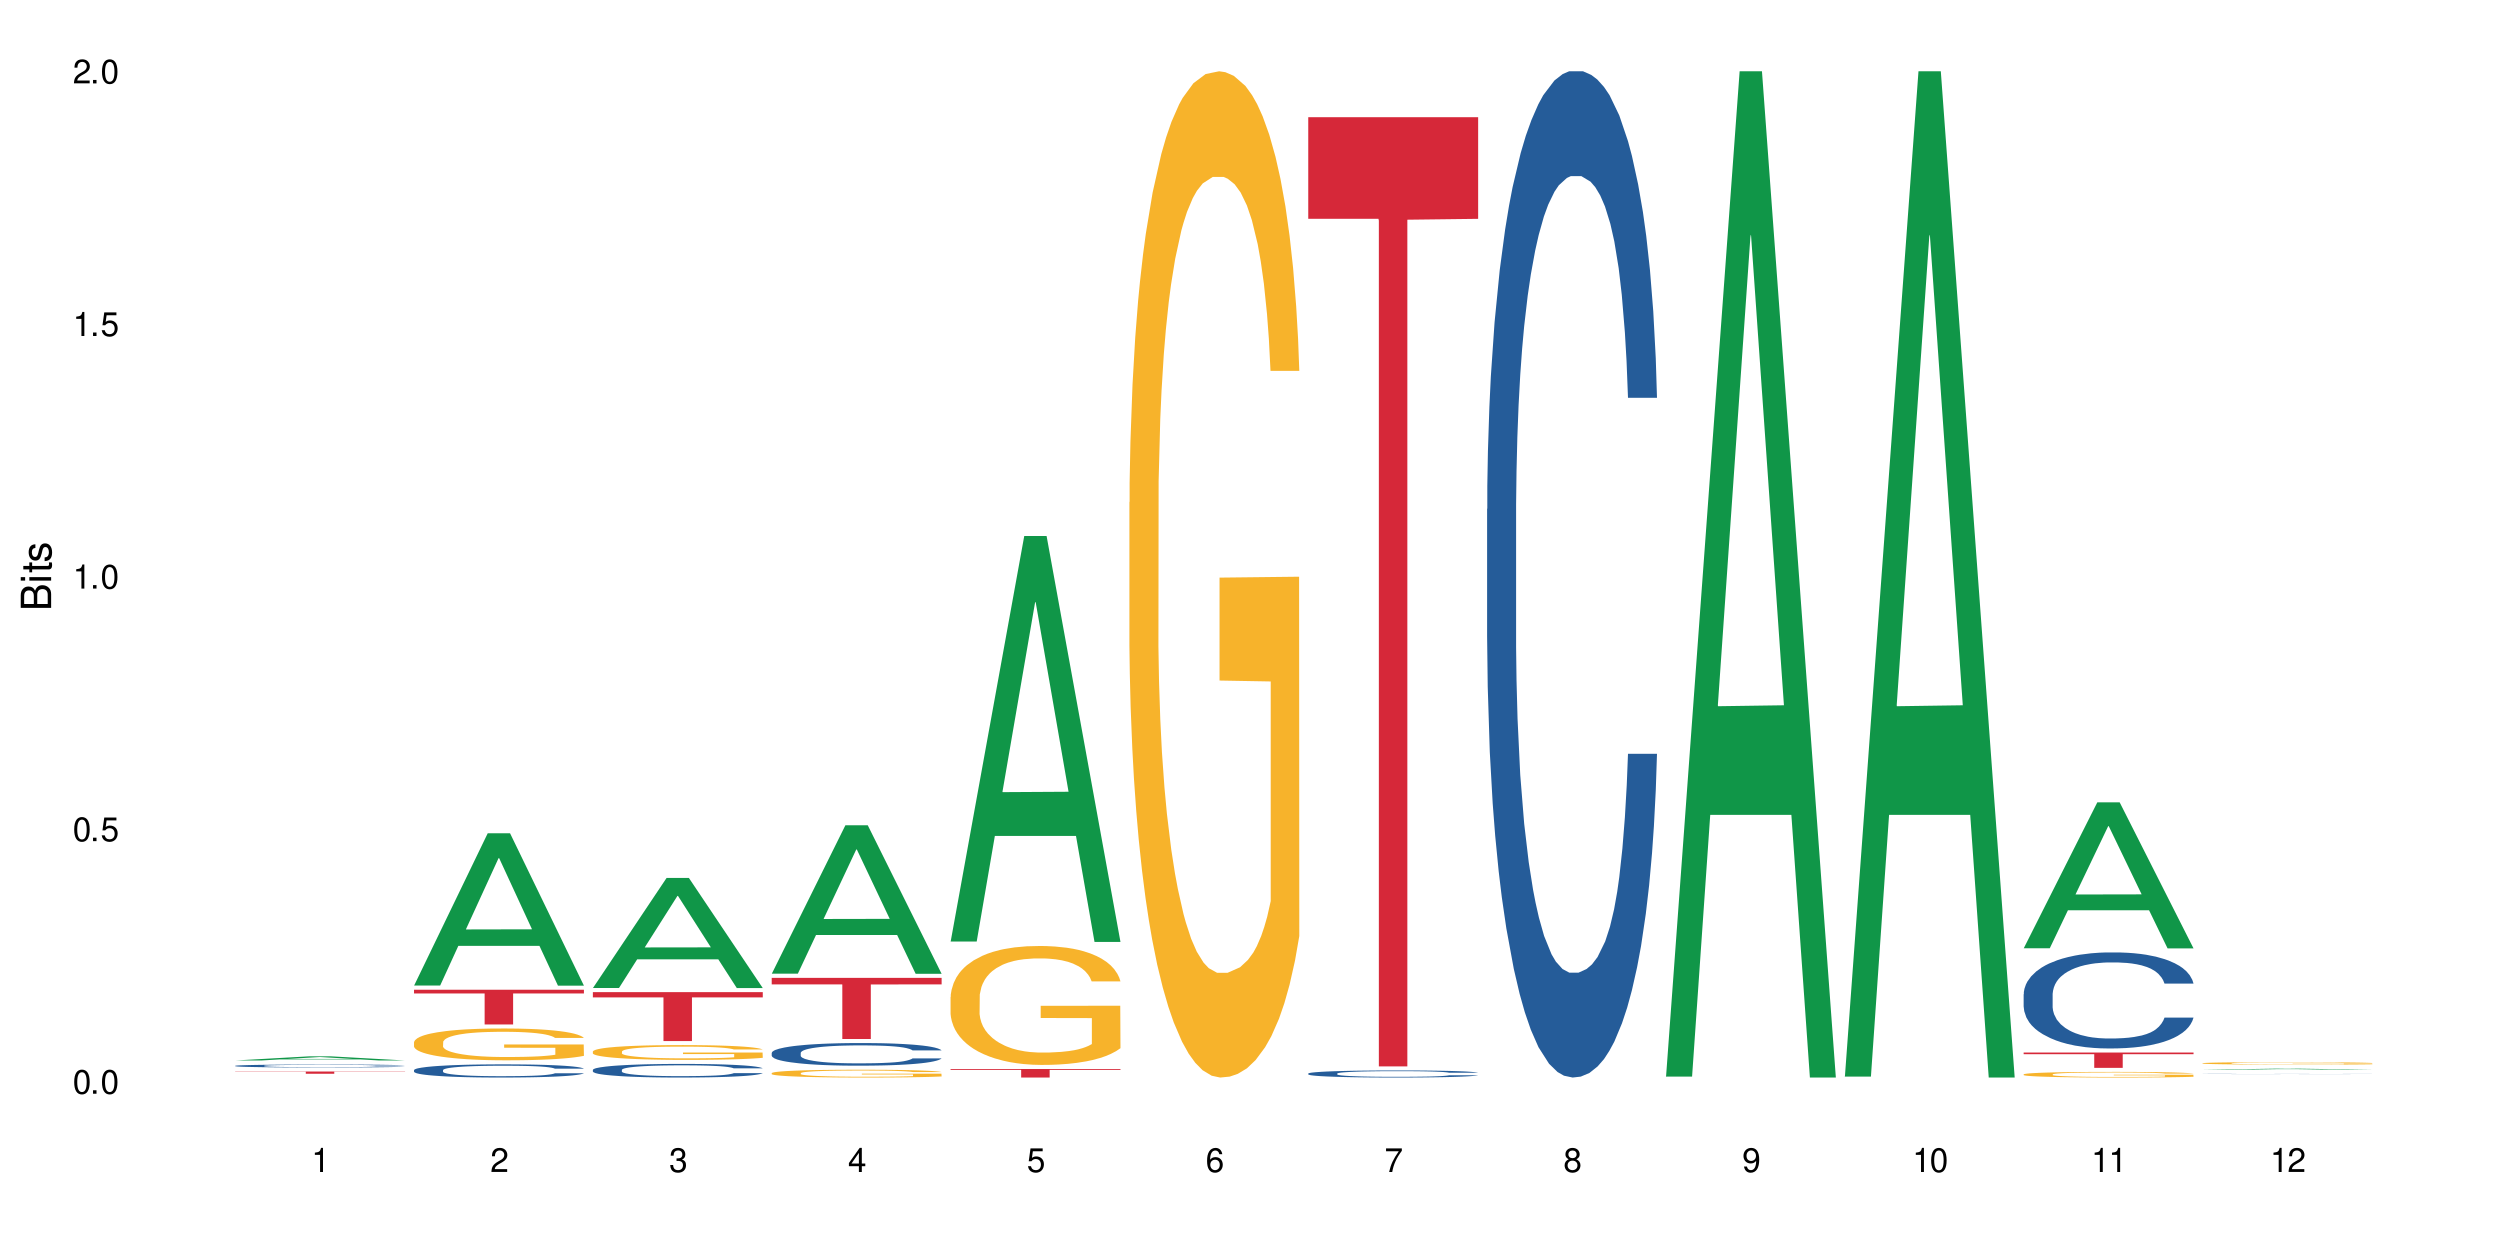 <?xml version="1.0" encoding="UTF-8"?>
<svg xmlns="http://www.w3.org/2000/svg" xmlns:xlink="http://www.w3.org/1999/xlink" width="720" height="360" viewBox="0 0 720 360">
<defs>
<g>
<g id="glyph-0-0">
</g>
<g id="glyph-0-1">
<path d="M 2.641 -6.938 C 2 -6.938 1.422 -6.656 1.078 -6.172 C 0.641 -5.562 0.406 -4.641 0.406 -3.359 C 0.406 -1.016 1.188 0.219 2.641 0.219 C 4.078 0.219 4.859 -1.016 4.859 -3.297 C 4.859 -4.641 4.656 -5.547 4.203 -6.172 C 3.844 -6.656 3.281 -6.938 2.641 -6.938 Z M 2.641 -6.188 C 3.547 -6.188 4 -5.25 4 -3.375 C 4 -1.406 3.562 -0.484 2.625 -0.484 C 1.734 -0.484 1.281 -1.438 1.281 -3.344 C 1.281 -5.25 1.734 -6.188 2.641 -6.188 Z M 2.641 -6.188 "/>
</g>
<g id="glyph-0-2">
<path d="M 1.828 -1 L 0.828 -1 L 0.828 0 L 1.828 0 Z M 1.828 -1 "/>
</g>
<g id="glyph-0-3">
<path d="M 4.562 -6.797 L 1.062 -6.797 L 0.547 -3.094 L 1.328 -3.094 C 1.719 -3.562 2.047 -3.734 2.578 -3.734 C 3.484 -3.734 4.062 -3.109 4.062 -2.094 C 4.062 -1.125 3.484 -0.531 2.578 -0.531 C 1.828 -0.531 1.375 -0.906 1.188 -1.672 L 0.328 -1.672 C 0.453 -1.109 0.547 -0.844 0.75 -0.594 C 1.125 -0.078 1.828 0.219 2.594 0.219 C 3.969 0.219 4.922 -0.781 4.922 -2.219 C 4.922 -3.562 4.031 -4.484 2.719 -4.484 C 2.25 -4.484 1.859 -4.359 1.469 -4.062 L 1.734 -5.969 L 4.562 -5.969 Z M 4.562 -6.797 "/>
</g>
<g id="glyph-0-4">
<path d="M 2.484 -4.938 L 2.484 0 L 3.328 0 L 3.328 -6.938 L 2.766 -6.938 C 2.469 -5.875 2.281 -5.734 0.984 -5.562 L 0.984 -4.938 Z M 2.484 -4.938 "/>
</g>
<g id="glyph-0-5">
<path d="M 4.859 -0.828 L 1.281 -0.828 C 1.359 -1.406 1.672 -1.781 2.5 -2.281 L 3.469 -2.828 C 4.406 -3.344 4.906 -4.062 4.906 -4.906 C 4.906 -5.484 4.672 -6.031 4.266 -6.406 C 3.859 -6.766 3.375 -6.938 2.719 -6.938 C 1.859 -6.938 1.219 -6.625 0.844 -6.031 C 0.609 -5.672 0.5 -5.234 0.484 -4.531 L 1.328 -4.531 C 1.359 -5.016 1.406 -5.281 1.531 -5.516 C 1.75 -5.938 2.188 -6.203 2.703 -6.203 C 3.469 -6.203 4.031 -5.641 4.031 -4.891 C 4.031 -4.344 3.719 -3.859 3.125 -3.516 L 2.234 -3 C 0.812 -2.172 0.406 -1.531 0.328 -0.016 L 4.859 -0.016 Z M 4.859 -0.828 "/>
</g>
<g id="glyph-0-6">
<path d="M 2.125 -3.188 L 2.578 -3.188 C 3.5 -3.188 3.984 -2.766 3.984 -1.922 C 3.984 -1.062 3.469 -0.531 2.594 -0.531 C 1.656 -0.531 1.203 -1 1.156 -2.016 L 0.312 -2.016 C 0.344 -1.453 0.438 -1.094 0.609 -0.781 C 0.953 -0.109 1.625 0.219 2.547 0.219 C 3.953 0.219 4.859 -0.625 4.859 -1.938 C 4.859 -2.828 4.516 -3.297 3.703 -3.594 C 4.344 -3.844 4.656 -4.328 4.656 -5.031 C 4.656 -6.219 3.875 -6.938 2.578 -6.938 C 1.203 -6.938 0.484 -6.172 0.453 -4.703 L 1.297 -4.703 C 1.312 -5.125 1.344 -5.359 1.453 -5.578 C 1.641 -5.969 2.062 -6.203 2.594 -6.203 C 3.344 -6.203 3.797 -5.75 3.797 -5 C 3.797 -4.516 3.609 -4.219 3.25 -4.047 C 3.016 -3.953 2.703 -3.922 2.125 -3.906 Z M 2.125 -3.188 "/>
</g>
<g id="glyph-0-7">
<path d="M 3.141 -1.672 L 3.141 0 L 3.984 0 L 3.984 -1.672 L 4.984 -1.672 L 4.984 -2.438 L 3.984 -2.438 L 3.984 -6.938 L 3.359 -6.938 L 0.266 -2.578 L 0.266 -1.672 Z M 3.141 -2.438 L 1 -2.438 L 3.141 -5.5 Z M 3.141 -2.438 "/>
</g>
<g id="glyph-0-8">
<path d="M 4.781 -5.125 C 4.609 -6.266 3.891 -6.938 2.844 -6.938 C 2.094 -6.938 1.422 -6.578 1.031 -5.953 C 0.594 -5.266 0.406 -4.422 0.406 -3.172 C 0.406 -2 0.578 -1.25 0.984 -0.641 C 1.359 -0.078 1.953 0.219 2.703 0.219 C 3.984 0.219 4.922 -0.75 4.922 -2.094 C 4.922 -3.375 4.062 -4.281 2.844 -4.281 C 2.172 -4.281 1.641 -4.031 1.281 -3.516 C 1.281 -5.234 1.828 -6.188 2.797 -6.188 C 3.391 -6.188 3.797 -5.797 3.938 -5.125 Z M 2.734 -3.531 C 3.547 -3.531 4.062 -2.953 4.062 -2.031 C 4.062 -1.156 3.484 -0.531 2.703 -0.531 C 1.922 -0.531 1.328 -1.188 1.328 -2.078 C 1.328 -2.938 1.906 -3.531 2.734 -3.531 Z M 2.734 -3.531 "/>
</g>
<g id="glyph-0-9">
<path d="M 4.984 -6.797 L 0.438 -6.797 L 0.438 -5.969 L 4.109 -5.969 C 2.5 -3.656 1.828 -2.234 1.328 0 L 2.219 0 C 2.594 -2.172 3.453 -4.047 4.984 -6.094 Z M 4.984 -6.797 "/>
</g>
<g id="glyph-0-10">
<path d="M 3.75 -3.656 C 4.469 -4.094 4.688 -4.438 4.688 -5.078 C 4.688 -6.172 3.844 -6.938 2.641 -6.938 C 1.438 -6.938 0.594 -6.172 0.594 -5.094 C 0.594 -4.438 0.812 -4.094 1.516 -3.656 C 0.734 -3.266 0.359 -2.703 0.359 -1.922 C 0.359 -0.656 1.281 0.219 2.641 0.219 C 3.984 0.219 4.922 -0.656 4.922 -1.922 C 4.922 -2.703 4.531 -3.266 3.75 -3.656 Z M 2.641 -6.188 C 3.359 -6.188 3.812 -5.75 3.812 -5.062 C 3.812 -4.406 3.344 -3.984 2.641 -3.984 C 1.922 -3.984 1.453 -4.406 1.453 -5.078 C 1.453 -5.75 1.922 -6.188 2.641 -6.188 Z M 2.641 -3.266 C 3.484 -3.266 4.062 -2.719 4.062 -1.906 C 4.062 -1.078 3.484 -0.531 2.625 -0.531 C 1.797 -0.531 1.219 -1.094 1.219 -1.906 C 1.219 -2.719 1.781 -3.266 2.641 -3.266 Z M 2.641 -3.266 "/>
</g>
<g id="glyph-0-11">
<path d="M 0.516 -1.578 C 0.672 -0.453 1.406 0.219 2.438 0.219 C 3.188 0.219 3.859 -0.141 4.266 -0.766 C 4.688 -1.453 4.891 -2.297 4.891 -3.547 C 4.891 -4.719 4.703 -5.453 4.312 -6.078 C 3.938 -6.641 3.344 -6.938 2.594 -6.938 C 1.297 -6.938 0.359 -5.969 0.359 -4.625 C 0.359 -3.344 1.234 -2.453 2.453 -2.453 C 3.094 -2.453 3.578 -2.672 4.016 -3.203 C 4 -1.484 3.469 -0.531 2.5 -0.531 C 1.906 -0.531 1.484 -0.906 1.359 -1.578 Z M 2.578 -6.203 C 3.375 -6.203 3.969 -5.531 3.969 -4.641 C 3.969 -3.797 3.391 -3.188 2.547 -3.188 C 1.734 -3.188 1.234 -3.766 1.234 -4.688 C 1.234 -5.562 1.797 -6.203 2.578 -6.203 Z M 2.578 -6.203 "/>
</g>
<g id="glyph-1-0">
</g>
<g id="glyph-1-1">
<path d="M 0 -0.953 L 0 -4.891 C 0 -5.719 -0.234 -6.344 -0.734 -6.797 C -1.188 -7.234 -1.812 -7.469 -2.5 -7.469 C -3.547 -7.469 -4.188 -7 -4.625 -5.875 C -4.984 -6.688 -5.625 -7.094 -6.531 -7.094 C -7.172 -7.094 -7.734 -6.859 -8.141 -6.391 C -8.562 -5.922 -8.75 -5.344 -8.75 -4.5 L -8.75 -0.953 Z M -4.984 -2.062 L -7.766 -2.062 L -7.766 -4.219 C -7.766 -4.844 -7.688 -5.203 -7.453 -5.5 C -7.219 -5.812 -6.859 -5.969 -6.375 -5.969 C -5.891 -5.969 -5.531 -5.812 -5.297 -5.5 C -5.062 -5.203 -4.984 -4.844 -4.984 -4.219 Z M -0.984 -2.062 L -4 -2.062 L -4 -4.781 C -4 -5.766 -3.438 -6.359 -2.484 -6.359 C -1.547 -6.359 -0.984 -5.766 -0.984 -4.781 Z M -0.984 -2.062 "/>
</g>
<g id="glyph-1-2">
<path d="M -6.281 -1.797 L -6.281 -0.797 L 0 -0.797 L 0 -1.797 Z M -8.75 -1.797 L -8.75 -0.797 L -7.484 -0.797 L -7.484 -1.797 Z M -8.75 -1.797 "/>
</g>
<g id="glyph-1-3">
<path d="M -6.281 -3.047 L -6.281 -2.016 L -8.016 -2.016 L -8.016 -1.016 L -6.281 -1.016 L -6.281 -0.172 L -5.469 -0.172 L -5.469 -1.016 L -0.719 -1.016 C -0.078 -1.016 0.281 -1.453 0.281 -2.234 C 0.281 -2.5 0.25 -2.719 0.188 -3.047 L -0.641 -3.047 C -0.609 -2.906 -0.594 -2.766 -0.594 -2.562 C -0.594 -2.141 -0.719 -2.016 -1.156 -2.016 L -5.469 -2.016 L -5.469 -3.047 Z M -6.281 -3.047 "/>
</g>
<g id="glyph-1-4">
<path d="M -4.531 -5.25 C -5.766 -5.25 -6.469 -4.422 -6.469 -2.969 C -6.469 -1.516 -5.719 -0.562 -4.547 -0.562 C -3.562 -0.562 -3.094 -1.062 -2.734 -2.562 L -2.516 -3.484 C -2.344 -4.188 -2.094 -4.469 -1.641 -4.469 C -1.047 -4.469 -0.641 -3.875 -0.641 -3 C -0.641 -2.453 -0.797 -2 -1.062 -1.75 C -1.25 -1.594 -1.422 -1.531 -1.875 -1.469 L -1.875 -0.406 C -0.422 -0.453 0.281 -1.266 0.281 -2.922 C 0.281 -4.5 -0.5 -5.516 -1.719 -5.516 C -2.656 -5.516 -3.172 -4.984 -3.469 -3.734 L -3.703 -2.766 C -3.891 -1.953 -4.156 -1.609 -4.594 -1.609 C -5.188 -1.609 -5.547 -2.125 -5.547 -2.938 C -5.547 -3.75 -5.203 -4.172 -4.531 -4.203 Z M -4.531 -5.25 "/>
</g>
</g>
</defs>
<rect x="-72" y="-36" width="864" height="432" fill="rgb(100%, 100%, 100%)" fill-opacity="1"/>
<path fill-rule="nonzero" fill="rgb(6.275%, 58.824%, 28.235%)" fill-opacity="1" d="M 67.73 305.418 L 67.785 305.418 L 88.957 304.23 L 95.387 304.23 L 116.664 305.418 L 109.188 305.418 L 103.855 305.109 L 80.488 305.109 L 75.258 305.418 L 67.73 305.418 L 82.734 304.98 L 101.711 304.98 L 92.25 304.426 L 92.145 304.422 L 92.039 304.426 L 82.684 304.98 L 82.734 304.98 Z M 67.73 305.418 "/>
<path fill-rule="nonzero" fill="rgb(14.51%, 36.078%, 60%)" fill-opacity="1" d="M 67.73 306.953 L 67.789 306.953 L 67.789 306.934 L 67.969 306.902 L 68.387 306.867 L 68.805 306.84 L 69.879 306.797 L 71.371 306.75 L 72.922 306.715 L 74.055 306.695 L 75.07 306.68 L 77.398 306.652 L 78.891 306.637 L 80.5 306.625 L 82.469 306.609 L 83.902 306.602 L 87.125 306.59 L 89.512 306.586 L 91.363 306.582 L 95.359 306.582 L 97.746 306.586 L 99.477 306.59 L 101.387 306.594 L 102.996 306.602 L 105.801 306.621 L 108.309 306.641 L 109.441 306.652 L 111.234 306.68 L 112.605 306.703 L 113.559 306.723 L 114.633 306.75 L 115.59 306.785 L 116.305 306.824 L 116.664 306.859 L 108.309 306.859 L 107.891 306.828 L 107.414 306.805 L 106.52 306.773 L 105.625 306.75 L 104.371 306.727 L 103.238 306.711 L 101.684 306.695 L 100.312 306.688 L 98.879 306.68 L 97.508 306.676 L 94.883 306.672 L 90.707 306.672 L 88.379 306.68 L 87.125 306.684 L 85.336 306.695 L 84.082 306.707 L 82.59 306.723 L 81.574 306.734 L 80.32 306.754 L 79.426 306.773 L 78.414 306.797 L 77.816 306.816 L 77.277 306.84 L 76.801 306.863 L 76.441 306.891 L 76.203 306.922 L 76.086 306.949 L 76.086 307.07 L 76.203 307.098 L 76.504 307.129 L 77.277 307.18 L 78.414 307.219 L 79.727 307.254 L 80.977 307.277 L 81.695 307.285 L 82.648 307.301 L 84.141 307.316 L 86.289 307.328 L 87.543 307.336 L 89.453 307.344 L 96.375 307.344 L 97.926 307.34 L 99.535 307.332 L 101.746 307.32 L 103.117 307.309 L 104.312 307.293 L 105.207 307.277 L 105.801 307.266 L 106.699 307.242 L 107.414 307.215 L 107.949 307.188 L 108.309 307.16 L 116.664 307.16 L 116.305 307.191 L 115.77 307.223 L 115.23 307.246 L 114.395 307.273 L 113.441 307.297 L 112.066 307.324 L 110.934 307.34 L 109.441 307.359 L 108.07 307.375 L 106.578 307.387 L 104.371 307.402 L 102.938 307.41 L 101.387 307.418 L 99.535 307.426 L 97.211 307.43 L 94.703 307.434 L 89.871 307.434 L 88.02 307.43 L 85.574 307.422 L 82.531 307.41 L 80.32 307.395 L 78.59 307.379 L 77.102 307.363 L 75.43 307.344 L 73.281 307.309 L 71.969 307.281 L 71.074 307.262 L 70.059 307.23 L 69.344 307.203 L 68.508 307.16 L 67.91 307.102 L 67.73 307.062 Z M 67.73 306.953 "/>
<path fill-rule="nonzero" fill="rgb(83.922%, 15.686%, 22.353%)" fill-opacity="1" d="M 67.73 308.598 L 116.664 308.598 L 116.664 308.668 L 96.27 308.668 L 96.27 309.242 L 88.066 309.242 L 88.066 308.668 L 67.73 308.668 Z M 67.73 308.598 "/>
<path fill-rule="nonzero" fill="rgb(6.275%, 58.824%, 28.235%)" fill-opacity="1" d="M 119.238 283.836 L 119.289 283.793 L 140.465 239.98 L 146.895 239.98 L 168.172 283.875 L 160.695 283.875 L 155.363 272.418 L 131.996 272.418 L 126.766 283.836 L 119.238 283.836 L 134.242 267.68 L 153.219 267.637 L 143.758 247.152 L 143.652 247.113 L 143.547 247.234 L 134.191 267.637 L 134.242 267.68 Z M 119.238 283.836 "/>
<path fill-rule="nonzero" fill="rgb(14.51%, 36.078%, 60%)" fill-opacity="1" d="M 119.238 308.188 L 119.297 308.184 L 119.297 308.102 L 119.477 307.969 L 119.895 307.801 L 120.312 307.688 L 121.387 307.484 L 122.879 307.285 L 124.43 307.133 L 125.562 307.043 L 126.578 306.973 L 128.906 306.844 L 130.398 306.777 L 132.008 306.719 L 133.977 306.66 L 135.41 306.625 L 138.633 306.57 L 141.02 306.547 L 142.871 306.535 L 146.867 306.535 L 149.254 306.551 L 150.984 306.566 L 152.895 306.594 L 154.504 306.625 L 157.309 306.703 L 159.816 306.801 L 160.949 306.855 L 162.742 306.961 L 164.113 307.066 L 165.066 307.156 L 166.141 307.285 L 167.098 307.441 L 167.812 307.617 L 168.172 307.77 L 159.816 307.77 L 159.398 307.629 L 158.922 307.52 L 158.027 307.379 L 157.133 307.277 L 155.879 307.18 L 154.746 307.113 L 153.191 307.047 L 151.82 307.004 L 150.387 306.973 L 149.016 306.953 L 146.391 306.93 L 143.348 306.93 L 142.211 306.938 L 139.887 306.965 L 138.633 306.992 L 136.844 307.039 L 135.59 307.086 L 134.098 307.152 L 133.082 307.211 L 131.828 307.305 L 130.934 307.383 L 129.922 307.496 L 129.324 307.582 L 128.785 307.68 L 128.309 307.797 L 127.949 307.918 L 127.711 308.047 L 127.594 308.172 L 127.594 308.707 L 127.711 308.832 L 128.012 308.98 L 128.785 309.191 L 129.922 309.375 L 131.234 309.52 L 132.484 309.625 L 133.203 309.672 L 134.156 309.73 L 135.648 309.797 L 137.797 309.867 L 139.051 309.895 L 140.961 309.922 L 142.93 309.938 L 145.555 309.938 L 147.883 309.922 L 149.434 309.906 L 151.043 309.879 L 153.254 309.82 L 154.625 309.762 L 155.816 309.699 L 156.715 309.633 L 157.309 309.574 L 158.207 309.469 L 158.922 309.352 L 159.457 309.23 L 159.816 309.109 L 168.172 309.109 L 167.812 309.25 L 167.277 309.387 L 166.738 309.484 L 165.902 309.605 L 164.949 309.715 L 163.574 309.836 L 162.441 309.914 L 160.949 310.004 L 159.578 310.07 L 158.086 310.129 L 155.879 310.195 L 154.445 310.23 L 152.895 310.262 L 151.043 310.289 L 148.719 310.316 L 146.211 310.328 L 143.883 310.332 L 141.379 310.324 L 139.527 310.312 L 137.082 310.281 L 134.039 310.219 L 131.828 310.152 L 130.098 310.086 L 128.605 310.016 L 126.938 309.922 L 124.789 309.77 L 123.477 309.652 L 122.582 309.555 L 121.566 309.418 L 120.852 309.297 L 120.016 309.105 L 119.418 308.859 L 119.238 308.668 Z M 119.238 308.188 "/>
<path fill-rule="nonzero" fill="rgb(96.863%, 70.196%, 16.863%)" fill-opacity="1" d="M 119.238 300.129 L 119.297 300.121 L 119.297 299.953 L 119.535 299.578 L 120.133 299.059 L 120.91 298.629 L 121.746 298.297 L 122.281 298.121 L 123.176 297.867 L 123.953 297.684 L 125.922 297.309 L 128.43 296.957 L 129.801 296.805 L 131.352 296.66 L 133.559 296.504 L 134.574 296.445 L 137.676 296.309 L 141.199 296.227 L 145.078 296.203 L 146.867 296.211 L 149.312 296.242 L 152.656 296.336 L 154.566 296.418 L 156.059 296.504 L 157.609 296.613 L 159.52 296.777 L 161.309 296.98 L 162.742 297.18 L 164.172 297.434 L 165.367 297.699 L 166.379 297.992 L 167.277 298.344 L 167.812 298.637 L 168.172 298.93 L 159.875 298.93 L 159.398 298.637 L 158.863 298.414 L 157.965 298.137 L 157.07 297.934 L 156.176 297.777 L 154.504 297.559 L 153.074 297.426 L 151.281 297.309 L 149.551 297.23 L 147.582 297.18 L 146.391 297.164 L 143.227 297.164 L 140.363 297.223 L 138.691 297.289 L 137.5 297.355 L 135.828 297.484 L 134.812 297.582 L 134.215 297.648 L 132.426 297.91 L 131.234 298.145 L 130.578 298.305 L 129.742 298.555 L 129.145 298.781 L 128.488 299.117 L 128.129 299.367 L 127.652 299.938 L 127.594 301.445 L 127.773 301.762 L 128.129 302.105 L 128.605 302.406 L 129.324 302.727 L 130.039 302.969 L 131.293 303.297 L 132.367 303.512 L 133.203 303.656 L 134.812 303.883 L 135.469 303.957 L 137.02 304.105 L 138.633 304.223 L 140.602 304.324 L 142.094 304.375 L 144.48 304.418 L 147.523 304.418 L 151.105 304.367 L 153.371 304.301 L 154.922 304.234 L 155.938 304.176 L 157.191 304.082 L 158.086 304 L 158.922 303.906 L 159.938 303.766 L 159.938 301.762 L 145.195 301.754 L 145.195 300.816 L 168.109 300.809 L 168.172 304.082 L 166.918 304.309 L 165.367 304.527 L 163.875 304.695 L 162.324 304.836 L 160.113 304.996 L 158.324 305.094 L 155.578 305.211 L 153.074 305.289 L 150.449 305.34 L 148.121 305.363 L 145.375 305.371 L 142.93 305.355 L 140.305 305.305 L 138.215 305.238 L 136.305 305.152 L 134.395 305.047 L 132.008 304.871 L 130.457 304.727 L 128.848 304.551 L 127.234 304.344 L 125.801 304.117 L 124.848 303.941 L 123.895 303.738 L 122.879 303.488 L 121.926 303.203 L 121.207 302.941 L 120.551 302.648 L 120.074 302.375 L 119.598 301.996 L 119.359 301.695 L 119.238 301.438 Z M 119.238 300.129 "/>
<path fill-rule="nonzero" fill="rgb(83.922%, 15.686%, 22.353%)" fill-opacity="1" d="M 119.238 285.039 L 168.172 285.039 L 168.172 286.109 L 147.777 286.121 L 147.777 295.039 L 139.574 295.039 L 139.574 286.129 L 139.453 286.109 L 119.238 286.109 Z M 119.238 285.039 "/>
<path fill-rule="nonzero" fill="rgb(6.275%, 58.824%, 28.235%)" fill-opacity="1" d="M 170.746 284.539 L 170.797 284.508 L 191.973 252.852 L 198.402 252.852 L 219.68 284.57 L 212.203 284.57 L 206.871 276.289 L 183.504 276.289 L 178.273 284.539 L 170.746 284.539 L 185.75 272.863 L 204.727 272.836 L 195.266 258.031 L 195.16 258.004 L 195.055 258.094 L 185.699 272.836 L 185.75 272.863 Z M 170.746 284.539 "/>
<path fill-rule="nonzero" fill="rgb(14.51%, 36.078%, 60%)" fill-opacity="1" d="M 170.746 308.117 L 170.805 308.113 L 170.805 308.027 L 170.984 307.891 L 171.402 307.719 L 171.82 307.602 L 172.895 307.391 L 174.387 307.188 L 175.938 307.027 L 177.07 306.934 L 178.086 306.863 L 180.414 306.73 L 181.906 306.664 L 183.516 306.602 L 185.484 306.539 L 186.918 306.504 L 190.141 306.445 L 192.527 306.422 L 194.375 306.41 L 198.375 306.41 L 200.762 306.426 L 202.492 306.445 L 204.402 306.473 L 206.012 306.504 L 208.816 306.582 L 211.324 306.684 L 212.457 306.742 L 214.25 306.852 L 215.621 306.961 L 216.574 307.055 L 217.648 307.188 L 218.605 307.348 L 219.32 307.531 L 219.68 307.684 L 211.324 307.684 L 210.906 307.539 L 210.43 307.43 L 209.535 307.281 L 208.641 307.18 L 207.387 307.074 L 206.25 307.008 L 204.699 306.938 L 203.328 306.895 L 201.895 306.863 L 200.523 306.84 L 197.898 306.82 L 194.855 306.82 L 193.719 306.828 L 191.395 306.855 L 190.141 306.883 L 188.352 306.93 L 187.098 306.977 L 185.605 307.051 L 184.59 307.109 L 183.336 307.203 L 182.441 307.285 L 181.426 307.402 L 180.832 307.492 L 180.293 307.594 L 179.816 307.711 L 179.457 307.836 L 179.219 307.969 L 179.102 308.098 L 179.102 308.656 L 179.219 308.785 L 179.52 308.934 L 180.293 309.152 L 181.426 309.344 L 182.742 309.492 L 183.992 309.602 L 184.711 309.652 L 185.664 309.707 L 187.156 309.781 L 189.305 309.852 L 190.559 309.879 L 192.469 309.91 L 194.438 309.926 L 197.062 309.926 L 199.391 309.91 L 200.941 309.891 L 202.551 309.863 L 204.762 309.801 L 206.133 309.746 L 207.324 309.676 L 208.223 309.609 L 208.816 309.551 L 209.711 309.441 L 210.43 309.316 L 210.965 309.191 L 211.324 309.07 L 219.68 309.07 L 219.32 309.215 L 218.785 309.355 L 218.246 309.457 L 217.41 309.582 L 216.457 309.695 L 215.082 309.82 L 213.949 309.902 L 212.457 309.992 L 211.086 310.059 L 209.594 310.121 L 207.387 310.191 L 205.953 310.227 L 204.402 310.262 L 202.551 310.289 L 200.227 310.316 L 197.719 310.328 L 195.391 310.332 L 192.887 310.324 L 191.035 310.312 L 188.59 310.277 L 185.547 310.215 L 183.336 310.145 L 181.605 310.078 L 180.113 310.008 L 178.445 309.91 L 176.297 309.75 L 174.984 309.629 L 174.086 309.531 L 173.074 309.391 L 172.355 309.266 L 171.523 309.062 L 170.926 308.809 L 170.746 308.613 Z M 170.746 308.117 "/>
<path fill-rule="nonzero" fill="rgb(96.863%, 70.196%, 16.863%)" fill-opacity="1" d="M 170.746 302.812 L 170.805 302.809 L 170.805 302.73 L 171.043 302.555 L 171.641 302.312 L 172.418 302.117 L 173.254 301.961 L 173.789 301.879 L 174.684 301.762 L 175.461 301.676 L 177.43 301.5 L 179.938 301.336 L 181.309 301.27 L 182.859 301.203 L 185.066 301.129 L 186.082 301.102 L 189.184 301.039 L 192.707 301 L 196.586 300.988 L 198.375 300.992 L 200.82 301.008 L 204.164 301.051 L 206.074 301.09 L 207.566 301.129 L 209.117 301.18 L 211.027 301.258 L 212.816 301.348 L 214.25 301.441 L 215.68 301.559 L 216.875 301.684 L 217.887 301.82 L 218.785 301.984 L 219.32 302.121 L 219.68 302.254 L 211.383 302.254 L 210.906 302.121 L 210.371 302.016 L 209.473 301.887 L 208.578 301.793 L 207.684 301.719 L 206.012 301.617 L 204.582 301.555 L 202.789 301.5 L 201.059 301.465 L 199.09 301.441 L 197.898 301.434 L 194.734 301.434 L 191.871 301.461 L 190.199 301.492 L 189.008 301.523 L 187.336 301.582 L 186.32 301.629 L 185.723 301.66 L 183.934 301.781 L 182.742 301.891 L 182.086 301.965 L 181.25 302.082 L 180.652 302.188 L 179.996 302.34 L 179.637 302.457 L 179.16 302.723 L 179.102 303.422 L 179.281 303.57 L 179.637 303.73 L 180.113 303.871 L 180.832 304.02 L 181.547 304.133 L 182.801 304.281 L 183.875 304.383 L 184.711 304.449 L 186.32 304.555 L 186.977 304.59 L 188.527 304.66 L 190.141 304.715 L 192.109 304.762 L 193.602 304.785 L 195.988 304.805 L 199.031 304.805 L 202.613 304.781 L 204.879 304.75 L 206.43 304.719 L 207.445 304.691 L 208.699 304.648 L 209.594 304.609 L 210.43 304.566 L 211.445 304.5 L 211.445 303.57 L 196.703 303.566 L 196.703 303.133 L 219.617 303.129 L 219.68 304.648 L 218.426 304.754 L 216.875 304.855 L 215.383 304.934 L 213.832 305 L 211.621 305.074 L 209.832 305.117 L 207.086 305.172 L 204.582 305.207 L 201.957 305.23 L 199.629 305.242 L 196.883 305.246 L 194.438 305.238 L 191.812 305.215 L 189.723 305.184 L 187.812 305.145 L 185.902 305.098 L 183.516 305.016 L 181.965 304.949 L 180.355 304.867 L 178.742 304.77 L 177.309 304.664 L 176.355 304.582 L 175.402 304.488 L 174.387 304.371 L 173.43 304.238 L 172.715 304.121 L 172.059 303.984 L 171.582 303.855 L 171.105 303.68 L 170.867 303.539 L 170.746 303.418 Z M 170.746 302.812 "/>
<path fill-rule="nonzero" fill="rgb(83.922%, 15.686%, 22.353%)" fill-opacity="1" d="M 170.746 285.734 L 219.68 285.734 L 219.68 287.242 L 199.285 287.254 L 199.285 299.824 L 191.078 299.824 L 191.078 287.266 L 190.961 287.242 L 170.746 287.242 Z M 170.746 285.734 "/>
<path fill-rule="nonzero" fill="rgb(6.275%, 58.824%, 28.235%)" fill-opacity="1" d="M 222.254 280.418 L 222.305 280.379 L 243.48 237.668 L 249.91 237.668 L 271.188 280.461 L 263.711 280.461 L 258.379 269.289 L 235.008 269.289 L 229.781 280.418 L 222.254 280.418 L 237.258 264.668 L 256.234 264.629 L 246.773 244.66 L 246.668 244.617 L 246.562 244.738 L 237.207 264.629 L 237.258 264.668 Z M 222.254 280.418 "/>
<path fill-rule="nonzero" fill="rgb(14.51%, 36.078%, 60%)" fill-opacity="1" d="M 222.254 303.238 L 222.312 303.23 L 222.312 303.086 L 222.492 302.859 L 222.91 302.574 L 223.328 302.379 L 224.402 302.027 L 225.895 301.688 L 227.445 301.426 L 228.578 301.27 L 229.594 301.152 L 231.922 300.93 L 233.414 300.816 L 235.023 300.715 L 236.992 300.613 L 238.426 300.555 L 241.648 300.461 L 244.035 300.418 L 245.883 300.402 L 249.883 300.402 L 252.27 300.426 L 254 300.453 L 255.91 300.5 L 257.52 300.555 L 260.324 300.688 L 262.832 300.852 L 263.965 300.949 L 265.754 301.133 L 267.129 301.312 L 268.082 301.469 L 269.156 301.688 L 270.113 301.957 L 270.828 302.258 L 271.188 302.516 L 262.832 302.516 L 262.414 302.277 L 261.938 302.094 L 261.043 301.848 L 260.145 301.676 L 258.895 301.504 L 257.758 301.391 L 256.207 301.277 L 254.836 301.203 L 253.402 301.152 L 252.031 301.117 L 249.406 301.078 L 246.363 301.078 L 245.227 301.09 L 242.902 301.141 L 241.648 301.18 L 239.855 301.266 L 238.605 301.344 L 237.113 301.461 L 236.098 301.562 L 234.844 301.719 L 233.949 301.855 L 232.934 302.051 L 232.34 302.199 L 231.801 302.367 L 231.324 302.562 L 230.965 302.773 L 230.727 302.992 L 230.609 303.207 L 230.609 304.129 L 230.727 304.344 L 231.027 304.594 L 231.801 304.957 L 232.934 305.273 L 234.25 305.523 L 235.5 305.703 L 236.219 305.785 L 237.172 305.883 L 238.664 306 L 240.812 306.121 L 242.066 306.168 L 243.977 306.215 L 245.945 306.238 L 248.57 306.238 L 250.898 306.215 L 252.449 306.188 L 254.059 306.137 L 256.266 306.035 L 257.641 305.941 L 258.832 305.828 L 259.73 305.715 L 260.324 305.621 L 261.219 305.434 L 261.938 305.23 L 262.473 305.023 L 262.832 304.82 L 271.188 304.82 L 270.828 305.059 L 270.289 305.293 L 269.754 305.465 L 268.918 305.672 L 267.965 305.859 L 266.59 306.066 L 265.457 306.203 L 263.965 306.352 L 262.594 306.465 L 261.102 306.566 L 258.895 306.688 L 257.461 306.746 L 255.91 306.801 L 254.059 306.848 L 251.73 306.887 L 249.227 306.914 L 246.898 306.918 L 244.391 306.906 L 242.543 306.883 L 240.098 306.828 L 237.051 306.723 L 234.844 306.609 L 233.113 306.496 L 231.621 306.375 L 229.953 306.215 L 227.805 305.953 L 226.492 305.75 L 225.594 305.582 L 224.582 305.352 L 223.863 305.145 L 223.031 304.809 L 222.434 304.387 L 222.254 304.059 Z M 222.254 303.238 "/>
<path fill-rule="nonzero" fill="rgb(96.863%, 70.196%, 16.863%)" fill-opacity="1" d="M 222.254 309.047 L 222.312 309.043 L 222.312 309.004 L 222.551 308.91 L 223.148 308.781 L 223.926 308.68 L 224.762 308.598 L 225.297 308.555 L 226.191 308.492 L 226.969 308.445 L 228.938 308.352 L 231.445 308.266 L 232.816 308.23 L 234.367 308.195 L 236.574 308.156 L 237.59 308.141 L 240.691 308.109 L 244.215 308.09 L 248.094 308.082 L 249.883 308.086 L 252.328 308.094 L 255.672 308.113 L 257.582 308.137 L 259.07 308.156 L 260.625 308.184 L 262.535 308.223 L 264.324 308.273 L 265.754 308.324 L 267.188 308.383 L 268.383 308.449 L 269.395 308.523 L 270.289 308.609 L 270.828 308.68 L 271.188 308.754 L 262.891 308.754 L 262.414 308.68 L 261.875 308.625 L 260.98 308.559 L 260.086 308.508 L 259.191 308.469 L 257.52 308.414 L 256.09 308.383 L 254.297 308.352 L 252.566 308.336 L 250.598 308.324 L 249.406 308.32 L 246.242 308.32 L 243.379 308.332 L 241.707 308.348 L 240.516 308.367 L 238.844 308.398 L 237.828 308.422 L 237.23 308.438 L 235.441 308.5 L 234.25 308.559 L 233.59 308.598 L 232.758 308.66 L 232.16 308.715 L 231.504 308.797 L 231.145 308.859 L 230.668 309 L 230.609 309.367 L 230.785 309.445 L 231.145 309.531 L 231.621 309.605 L 232.34 309.684 L 233.055 309.742 L 234.309 309.824 L 235.383 309.875 L 236.219 309.91 L 237.828 309.965 L 238.484 309.984 L 240.035 310.023 L 241.648 310.051 L 243.617 310.074 L 245.109 310.09 L 247.496 310.098 L 250.539 310.098 L 254.121 310.086 L 256.387 310.07 L 257.938 310.055 L 258.953 310.039 L 260.207 310.016 L 261.102 309.996 L 261.938 309.973 L 262.949 309.938 L 262.949 309.445 L 248.211 309.445 L 248.211 309.215 L 271.125 309.211 L 271.188 310.016 L 269.934 310.07 L 268.383 310.125 L 266.891 310.164 L 265.34 310.199 L 263.129 310.238 L 261.34 310.266 L 258.594 310.293 L 256.09 310.312 L 253.465 310.324 L 251.137 310.332 L 248.391 310.332 L 245.945 310.328 L 243.32 310.316 L 241.23 310.301 L 237.41 310.254 L 235.023 310.211 L 233.473 310.176 L 231.859 310.133 L 230.25 310.078 L 228.816 310.023 L 227.863 309.98 L 226.91 309.934 L 225.895 309.871 L 224.938 309.801 L 224.223 309.738 L 223.566 309.664 L 223.09 309.598 L 222.613 309.504 L 222.375 309.43 L 222.254 309.367 Z M 222.254 309.047 "/>
<path fill-rule="nonzero" fill="rgb(83.922%, 15.686%, 22.353%)" fill-opacity="1" d="M 222.254 281.625 L 271.188 281.625 L 271.188 283.508 L 250.793 283.523 L 250.793 299.238 L 242.586 299.238 L 242.586 283.543 L 242.469 283.508 L 222.254 283.508 Z M 222.254 281.625 "/>
<path fill-rule="nonzero" fill="rgb(6.275%, 58.824%, 28.235%)" fill-opacity="1" d="M 273.762 271.168 L 273.812 271.059 L 294.984 154.367 L 301.418 154.367 L 322.695 271.277 L 315.219 271.277 L 309.887 240.758 L 286.516 240.758 L 281.289 271.168 L 273.762 271.168 L 288.766 228.137 L 307.742 228.023 L 298.281 173.465 L 298.176 173.355 L 298.07 173.688 L 288.711 228.023 L 288.766 228.137 Z M 273.762 271.168 "/>
<path fill-rule="nonzero" fill="rgb(96.863%, 70.196%, 16.863%)" fill-opacity="1" d="M 273.762 287.113 L 273.82 287.082 L 273.82 286.457 L 274.059 285.051 L 274.656 283.109 L 275.434 281.516 L 276.27 280.262 L 276.805 279.605 L 277.699 278.668 L 278.477 277.977 L 280.445 276.57 L 282.949 275.258 L 284.324 274.695 L 285.875 274.16 L 288.082 273.566 L 289.098 273.348 L 292.199 272.848 L 295.723 272.535 L 299.602 272.441 L 301.391 272.473 L 303.836 272.598 L 307.18 272.941 L 309.09 273.254 L 310.578 273.566 L 312.133 273.973 L 314.039 274.598 L 315.832 275.352 L 317.262 276.102 L 318.695 277.039 L 319.891 278.043 L 320.902 279.137 L 321.797 280.449 L 322.336 281.547 L 322.695 282.641 L 314.398 282.641 L 313.922 281.547 L 313.383 280.699 L 312.488 279.668 L 311.594 278.918 L 310.699 278.324 L 309.027 277.508 L 307.598 277.008 L 305.805 276.57 L 304.074 276.289 L 302.105 276.102 L 300.914 276.039 L 297.75 276.039 L 294.887 276.258 L 293.215 276.508 L 292.02 276.758 L 290.352 277.227 L 289.336 277.602 L 288.738 277.852 L 286.949 278.824 L 285.754 279.699 L 285.098 280.293 L 284.266 281.23 L 283.668 282.078 L 283.012 283.328 L 282.652 284.266 L 282.176 286.395 L 282.117 292.027 L 282.293 293.215 L 282.652 294.496 L 283.129 295.625 L 283.848 296.812 L 284.562 297.719 L 285.816 298.941 L 286.891 299.754 L 287.727 300.285 L 289.336 301.129 L 289.992 301.41 L 291.543 301.977 L 293.156 302.414 L 295.125 302.789 L 296.617 302.977 L 299.004 303.133 L 302.047 303.133 L 305.625 302.945 L 307.895 302.695 L 309.445 302.445 L 310.461 302.227 L 311.715 301.883 L 312.609 301.57 L 313.445 301.223 L 314.457 300.691 L 314.457 293.215 L 299.719 293.184 L 299.719 289.68 L 322.633 289.648 L 322.695 301.883 L 321.441 302.727 L 319.891 303.539 L 318.398 304.164 L 316.844 304.695 L 314.637 305.293 L 312.848 305.668 L 310.102 306.105 L 307.598 306.387 L 304.969 306.574 L 302.645 306.668 L 299.898 306.699 L 297.453 306.637 L 294.824 306.449 L 292.738 306.199 L 290.828 305.887 L 288.918 305.48 L 286.531 304.82 L 284.98 304.289 L 283.367 303.633 L 281.758 302.852 L 280.324 302.008 L 279.371 301.348 L 278.414 300.598 L 277.402 299.66 L 276.445 298.598 L 275.73 297.625 L 275.074 296.531 L 274.598 295.5 L 274.121 294.09 L 273.879 292.965 L 273.762 291.996 Z M 273.762 287.113 "/>
<path fill-rule="nonzero" fill="rgb(83.922%, 15.686%, 22.353%)" fill-opacity="1" d="M 273.762 307.863 L 322.695 307.863 L 322.695 308.129 L 302.301 308.129 L 302.301 310.332 L 294.094 310.332 L 294.094 308.133 L 293.977 308.129 L 273.762 308.129 Z M 273.762 307.863 "/>
<path fill-rule="nonzero" fill="rgb(96.863%, 70.196%, 16.863%)" fill-opacity="1" d="M 325.27 144.652 L 325.328 144.387 L 325.328 139.094 L 325.566 127.184 L 326.164 110.777 L 326.941 97.277 L 327.773 86.691 L 328.312 81.133 L 329.207 73.195 L 329.984 67.371 L 331.953 55.461 L 334.457 44.348 L 335.832 39.582 L 337.383 35.082 L 339.59 30.055 L 340.605 28.203 L 343.707 23.965 L 347.23 21.32 L 351.109 20.527 L 352.898 20.789 L 355.344 21.848 L 358.688 24.762 L 360.594 27.406 L 362.086 30.055 L 363.641 33.496 L 365.547 38.789 L 367.34 45.141 L 368.77 51.492 L 370.203 59.43 L 371.395 67.902 L 372.41 77.164 L 373.305 88.281 L 373.844 97.543 L 374.199 106.805 L 365.906 106.805 L 365.43 97.543 L 364.891 90.398 L 363.996 81.664 L 363.102 75.312 L 362.207 70.281 L 360.535 63.402 L 359.105 59.168 L 357.312 55.461 L 355.582 53.078 L 353.613 51.492 L 352.422 50.961 L 349.258 50.961 L 346.395 52.816 L 344.723 54.934 L 343.527 57.051 L 341.859 61.02 L 340.844 64.195 L 340.246 66.312 L 338.457 74.516 L 337.262 81.93 L 336.605 86.957 L 335.77 94.898 L 335.176 102.043 L 334.52 112.629 L 334.16 120.57 L 333.684 138.566 L 333.625 186.207 L 333.801 196.262 L 334.16 207.113 L 334.637 216.641 L 335.355 226.699 L 336.07 234.375 L 337.324 244.695 L 338.398 251.578 L 339.234 256.078 L 340.844 263.223 L 341.5 265.605 L 343.051 270.367 L 344.664 274.074 L 346.633 277.25 L 348.125 278.836 L 350.512 280.16 L 353.555 280.16 L 357.133 278.574 L 359.402 276.457 L 360.953 274.34 L 361.969 272.484 L 363.223 269.574 L 364.117 266.926 L 364.953 264.016 L 365.965 259.516 L 365.965 196.262 L 351.227 195.996 L 351.227 166.355 L 374.141 166.09 L 374.199 269.574 L 372.949 276.719 L 371.395 283.602 L 369.906 288.895 L 368.352 293.395 L 366.145 298.422 L 364.355 301.598 L 361.609 305.305 L 359.105 307.688 L 356.477 309.273 L 354.152 310.066 L 351.406 310.332 L 348.961 309.805 L 346.332 308.215 L 344.246 306.098 L 342.336 303.453 L 340.426 300.012 L 338.039 294.453 L 336.488 289.953 L 334.875 284.395 L 333.266 277.777 L 331.832 270.633 L 330.879 265.074 L 329.922 258.723 L 328.91 250.781 L 327.953 241.785 L 327.238 233.578 L 326.582 224.316 L 326.105 215.582 L 325.625 203.672 L 325.387 194.145 L 325.27 185.941 Z M 325.27 144.652 "/>
<path fill-rule="nonzero" fill="rgb(14.51%, 36.078%, 60%)" fill-opacity="1" d="M 376.777 309.176 L 376.836 309.176 L 376.836 309.129 L 377.016 309.059 L 377.434 308.969 L 377.852 308.906 L 378.926 308.797 L 380.418 308.691 L 381.969 308.605 L 383.102 308.559 L 384.117 308.52 L 386.445 308.453 L 387.934 308.418 L 389.547 308.383 L 391.516 308.352 L 392.949 308.336 L 396.172 308.305 L 398.559 308.293 L 400.406 308.285 L 404.406 308.285 L 406.793 308.293 L 408.523 308.301 L 410.434 308.316 L 412.043 308.336 L 414.848 308.375 L 417.355 308.426 L 418.488 308.457 L 420.277 308.516 L 421.652 308.57 L 422.605 308.621 L 423.68 308.691 L 424.633 308.773 L 425.352 308.871 L 425.707 308.949 L 417.355 308.949 L 416.938 308.875 L 416.461 308.816 L 415.562 308.738 L 414.668 308.688 L 413.414 308.633 L 412.281 308.598 L 410.73 308.562 L 409.359 308.539 L 407.926 308.52 L 406.555 308.512 L 403.93 308.5 L 400.883 308.5 L 399.75 308.504 L 397.422 308.516 L 396.172 308.531 L 394.379 308.559 L 393.129 308.582 L 391.637 308.617 L 390.621 308.648 L 389.367 308.699 L 388.473 308.742 L 387.457 308.805 L 386.859 308.852 L 386.324 308.902 L 385.848 308.965 L 385.488 309.031 L 385.25 309.098 L 385.129 309.168 L 385.129 309.457 L 385.25 309.523 L 385.547 309.602 L 386.324 309.719 L 387.457 309.816 L 388.77 309.895 L 390.023 309.949 L 390.738 309.977 L 391.695 310.008 L 393.188 310.043 L 395.336 310.082 L 396.59 310.098 L 398.496 310.113 L 400.469 310.117 L 403.094 310.117 L 405.418 310.113 L 406.973 310.102 L 408.582 310.086 L 410.789 310.055 L 412.164 310.027 L 413.355 309.988 L 414.25 309.953 L 414.848 309.926 L 415.742 309.867 L 416.461 309.805 L 416.996 309.738 L 417.355 309.676 L 425.707 309.676 L 425.352 309.75 L 424.812 309.82 L 424.277 309.875 L 423.441 309.941 L 422.484 310 L 421.113 310.066 L 419.98 310.109 L 418.488 310.156 L 417.117 310.191 L 415.625 310.223 L 413.414 310.258 L 411.984 310.277 L 410.434 310.297 L 408.582 310.309 L 406.254 310.324 L 403.75 310.332 L 401.422 310.332 L 398.914 310.328 L 397.066 310.32 L 394.617 310.305 L 391.574 310.27 L 389.367 310.234 L 387.637 310.199 L 386.145 310.164 L 384.473 310.113 L 382.324 310.031 L 381.012 309.965 L 380.117 309.914 L 379.105 309.84 L 378.387 309.773 L 377.551 309.672 L 376.957 309.539 L 376.777 309.434 Z M 376.777 309.176 "/>
<path fill-rule="nonzero" fill="rgb(83.922%, 15.686%, 22.353%)" fill-opacity="1" d="M 376.777 33.762 L 425.707 33.762 L 425.707 63.023 L 405.316 63.277 L 405.316 307.121 L 397.109 307.121 L 397.109 63.535 L 396.992 63.023 L 376.777 63.023 Z M 376.777 33.762 "/>
<path fill-rule="nonzero" fill="rgb(14.51%, 36.078%, 60%)" fill-opacity="1" d="M 428.285 146.621 L 428.344 146.355 L 428.344 140 L 428.523 129.934 L 428.941 117.215 L 429.359 108.477 L 430.434 92.844 L 431.926 77.746 L 433.477 66.09 L 434.609 59.203 L 435.625 53.902 L 437.949 44.102 L 439.441 39.07 L 441.055 34.566 L 443.023 30.062 L 444.457 27.414 L 447.68 23.176 L 450.066 21.32 L 451.914 20.527 L 455.914 20.527 L 458.301 21.586 L 460.031 22.91 L 461.941 25.031 L 463.551 27.414 L 466.355 33.242 L 468.863 40.66 L 469.996 44.898 L 471.785 53.109 L 473.16 61.055 L 474.113 67.945 L 475.188 77.746 L 476.141 89.668 L 476.859 103.176 L 477.215 114.566 L 468.863 114.566 L 468.445 103.973 L 467.969 95.758 L 467.07 84.898 L 466.176 77.215 L 464.922 69.535 L 463.789 64.5 L 462.238 59.469 L 460.867 56.289 L 459.434 53.902 L 458.062 52.316 L 455.434 50.727 L 452.391 50.727 L 451.258 51.254 L 448.93 53.375 L 447.68 55.23 L 445.887 58.938 L 444.633 62.383 L 443.145 67.68 L 442.129 72.184 L 440.875 79.07 L 439.98 85.164 L 438.965 93.906 L 438.367 100.527 L 437.832 107.945 L 437.355 116.688 L 436.996 125.957 L 436.758 135.762 L 436.637 145.297 L 436.637 186.355 L 436.758 195.895 L 437.055 207.02 L 437.832 223.18 L 438.965 237.219 L 440.277 248.344 L 441.531 256.293 L 442.246 260 L 443.203 264.238 L 444.695 269.535 L 446.844 274.836 L 448.094 276.953 L 450.004 279.074 L 451.973 280.133 L 454.602 280.133 L 456.926 279.074 L 458.48 277.75 L 460.09 275.629 L 462.297 271.125 L 463.672 266.887 L 464.863 261.855 L 465.758 256.82 L 466.355 252.582 L 467.25 244.371 L 467.969 235.363 L 468.504 226.094 L 468.863 217.086 L 477.215 217.086 L 476.859 227.684 L 476.32 238.012 L 475.785 245.695 L 474.949 254.969 L 473.992 263.18 L 472.621 272.449 L 471.488 278.543 L 469.996 285.168 L 468.625 290.199 L 467.133 294.703 L 464.922 300 L 463.492 302.648 L 461.941 305.035 L 460.09 307.152 L 457.762 309.008 L 455.258 310.066 L 452.93 310.332 L 450.422 309.801 L 448.574 308.742 L 446.125 306.359 L 443.082 301.59 L 440.875 296.559 L 439.145 291.523 L 437.652 286.227 L 435.98 279.074 L 433.832 267.418 L 432.52 258.41 L 431.625 250.992 L 430.613 240.664 L 429.895 231.391 L 429.059 216.555 L 428.465 197.746 L 428.285 183.18 Z M 428.285 146.621 "/>
<path fill-rule="nonzero" fill="rgb(6.275%, 58.824%, 28.235%)" fill-opacity="1" d="M 479.793 310.059 L 479.844 309.789 L 501.016 20.527 L 507.445 20.527 L 528.723 310.332 L 521.25 310.332 L 515.914 234.684 L 492.547 234.684 L 487.32 310.059 L 479.793 310.059 L 494.797 203.391 L 513.773 203.117 L 504.309 67.875 L 504.207 67.602 L 504.102 68.418 L 494.742 203.117 L 494.797 203.391 Z M 479.793 310.059 "/>
<path fill-rule="nonzero" fill="rgb(6.275%, 58.824%, 28.235%)" fill-opacity="1" d="M 531.301 310.059 L 531.352 309.789 L 552.523 20.527 L 558.953 20.527 L 580.23 310.332 L 572.754 310.332 L 567.422 234.684 L 544.055 234.684 L 538.828 310.059 L 531.301 310.059 L 546.305 203.391 L 565.281 203.117 L 555.816 67.875 L 555.715 67.602 L 555.609 68.418 L 546.25 203.117 L 546.305 203.391 Z M 531.301 310.059 "/>
<path fill-rule="nonzero" fill="rgb(6.275%, 58.824%, 28.235%)" fill-opacity="1" d="M 582.809 273.102 L 582.859 273.062 L 604.031 231.066 L 610.461 231.066 L 631.738 273.141 L 624.262 273.141 L 618.93 262.156 L 595.562 262.156 L 590.336 273.102 L 582.809 273.102 L 597.812 257.613 L 616.789 257.574 L 607.324 237.941 L 607.219 237.902 L 607.117 238.02 L 597.758 257.574 L 597.812 257.613 Z M 582.809 273.102 "/>
<path fill-rule="nonzero" fill="rgb(14.51%, 36.078%, 60%)" fill-opacity="1" d="M 582.809 286.34 L 582.867 286.312 L 582.867 285.707 L 583.047 284.746 L 583.465 283.531 L 583.883 282.699 L 584.957 281.207 L 586.445 279.766 L 588 278.652 L 589.133 277.996 L 590.148 277.488 L 592.473 276.555 L 593.965 276.074 L 595.578 275.645 L 597.547 275.215 L 598.977 274.961 L 602.199 274.555 L 604.586 274.379 L 606.438 274.305 L 610.438 274.305 L 612.824 274.406 L 614.555 274.531 L 616.461 274.734 L 618.074 274.961 L 620.879 275.516 L 623.383 276.227 L 624.52 276.629 L 626.309 277.414 L 627.68 278.172 L 628.637 278.828 L 629.711 279.766 L 630.664 280.902 L 631.383 282.191 L 631.738 283.281 L 623.383 283.281 L 622.969 282.27 L 622.488 281.484 L 621.594 280.449 L 620.699 279.715 L 619.445 278.98 L 618.312 278.5 L 616.762 278.02 L 615.387 277.719 L 613.957 277.488 L 612.582 277.336 L 609.957 277.188 L 606.914 277.188 L 605.781 277.238 L 603.453 277.438 L 602.199 277.617 L 600.41 277.969 L 599.156 278.297 L 597.664 278.805 L 596.652 279.234 L 595.398 279.891 L 594.504 280.473 L 593.488 281.309 L 592.891 281.938 L 592.355 282.648 L 591.879 283.48 L 591.52 284.367 L 591.281 285.301 L 591.16 286.211 L 591.16 290.133 L 591.281 291.043 L 591.578 292.102 L 592.355 293.645 L 593.488 294.984 L 594.801 296.047 L 596.055 296.805 L 596.77 297.16 L 597.727 297.566 L 599.219 298.07 L 601.367 298.574 L 602.617 298.777 L 604.527 298.98 L 606.496 299.082 L 609.121 299.082 L 611.449 298.98 L 613 298.855 L 614.613 298.652 L 616.82 298.223 L 618.191 297.816 L 619.387 297.336 L 620.281 296.855 L 620.879 296.453 L 621.773 295.668 L 622.488 294.809 L 623.027 293.922 L 623.383 293.062 L 631.738 293.062 L 631.383 294.074 L 630.844 295.062 L 630.309 295.793 L 629.473 296.68 L 628.516 297.465 L 627.145 298.348 L 626.012 298.93 L 624.52 299.562 L 623.145 300.043 L 621.652 300.473 L 619.445 300.977 L 618.016 301.23 L 616.461 301.457 L 614.613 301.66 L 612.285 301.836 L 609.777 301.938 L 607.453 301.965 L 604.945 301.914 L 603.098 301.812 L 600.648 301.586 L 597.605 301.129 L 595.398 300.648 L 593.668 300.168 L 592.176 299.664 L 590.504 298.98 L 588.355 297.867 L 587.043 297.008 L 586.148 296.301 L 585.133 295.312 L 584.418 294.43 L 583.582 293.012 L 582.984 291.219 L 582.809 289.828 Z M 582.809 286.34 "/>
<path fill-rule="nonzero" fill="rgb(96.863%, 70.196%, 16.863%)" fill-opacity="1" d="M 582.809 309.402 L 582.867 309.402 L 582.867 309.371 L 583.105 309.305 L 583.703 309.215 L 584.477 309.137 L 585.312 309.078 L 585.852 309.047 L 586.746 309.004 L 587.52 308.969 L 589.492 308.902 L 591.996 308.84 L 593.367 308.812 L 594.922 308.789 L 597.129 308.762 L 598.145 308.75 L 601.246 308.727 L 604.766 308.711 L 608.645 308.707 L 610.438 308.707 L 612.883 308.715 L 616.223 308.73 L 618.133 308.746 L 619.625 308.762 L 621.176 308.781 L 623.086 308.809 L 624.875 308.844 L 626.309 308.879 L 627.742 308.926 L 628.934 308.973 L 629.949 309.023 L 630.844 309.086 L 631.383 309.141 L 631.738 309.191 L 623.445 309.191 L 622.969 309.141 L 622.43 309.098 L 621.535 309.051 L 620.641 309.016 L 619.746 308.984 L 618.074 308.949 L 616.641 308.922 L 614.852 308.902 L 613.121 308.891 L 611.152 308.879 L 606.797 308.879 L 603.93 308.887 L 602.262 308.898 L 601.066 308.91 L 599.395 308.934 L 598.383 308.953 L 597.785 308.965 L 595.996 309.008 L 594.801 309.051 L 594.145 309.078 L 593.309 309.125 L 592.711 309.164 L 592.055 309.223 L 591.699 309.27 L 591.223 309.367 L 591.16 309.637 L 591.34 309.691 L 591.699 309.754 L 592.176 309.809 L 592.891 309.863 L 593.609 309.906 L 594.859 309.965 L 595.934 310.004 L 596.77 310.027 L 598.383 310.066 L 599.039 310.082 L 600.59 310.109 L 602.199 310.129 L 604.168 310.148 L 605.66 310.156 L 608.047 310.164 L 611.094 310.164 L 614.672 310.152 L 616.941 310.141 L 618.492 310.129 L 619.508 310.121 L 620.758 310.105 L 621.652 310.09 L 622.488 310.074 L 623.504 310.047 L 623.504 309.691 L 608.766 309.691 L 608.766 309.523 L 631.68 309.523 L 631.738 310.105 L 630.484 310.145 L 628.934 310.184 L 627.441 310.211 L 625.891 310.238 L 623.684 310.266 L 621.895 310.285 L 619.148 310.305 L 616.641 310.316 L 614.016 310.328 L 611.688 310.332 L 608.945 310.332 L 606.496 310.328 L 603.871 310.32 L 601.781 310.309 L 599.875 310.293 L 597.965 310.273 L 595.578 310.242 L 594.027 310.219 L 592.414 310.188 L 590.805 310.148 L 589.371 310.109 L 588.418 310.078 L 587.461 310.043 L 586.445 310 L 585.492 309.949 L 584.777 309.902 L 584.121 309.852 L 583.641 309.801 L 583.164 309.734 L 582.926 309.68 L 582.809 309.633 Z M 582.809 309.402 "/>
<path fill-rule="nonzero" fill="rgb(83.922%, 15.686%, 22.353%)" fill-opacity="1" d="M 582.809 303.129 L 631.738 303.129 L 631.738 303.602 L 611.344 303.605 L 611.344 307.543 L 603.141 307.543 L 603.141 303.609 L 603.023 303.602 L 582.809 303.602 Z M 582.809 303.129 "/>
<path fill-rule="nonzero" fill="rgb(6.275%, 58.824%, 28.235%)" fill-opacity="1" d="M 634.312 308.098 L 634.367 308.098 L 655.539 307.773 L 661.969 307.773 L 683.246 308.098 L 675.77 308.098 L 670.438 308.016 L 647.07 308.016 L 641.844 308.098 L 634.312 308.098 L 649.316 307.98 L 668.297 307.98 L 658.832 307.828 L 658.625 307.828 L 649.266 307.98 L 649.316 307.98 Z M 634.312 308.098 "/>
<path fill-rule="nonzero" fill="rgb(14.51%, 36.078%, 60%)" fill-opacity="1" d="M 634.312 309.293 L 634.375 309.293 L 634.375 309.289 L 634.555 309.289 L 634.973 309.285 L 635.387 309.285 L 636.461 309.281 L 637.953 309.277 L 639.508 309.273 L 640.641 309.273 L 641.652 309.27 L 645.473 309.27 L 647.086 309.266 L 653.707 309.266 L 656.094 309.262 L 664.332 309.262 L 666.062 309.266 L 672.387 309.266 L 674.891 309.27 L 677.816 309.27 L 679.188 309.273 L 680.145 309.273 L 681.219 309.277 L 682.172 309.277 L 682.887 309.281 L 683.246 309.285 L 674.891 309.285 L 674.477 309.281 L 673.996 309.281 L 673.102 309.277 L 672.207 309.277 L 670.953 309.273 L 666.895 309.273 L 665.465 309.27 L 653.707 309.27 L 651.918 309.273 L 648.16 309.273 L 646.906 309.277 L 646.012 309.277 L 644.996 309.281 L 644.398 309.281 L 643.863 309.285 L 643.387 309.285 L 643.027 309.289 L 642.789 309.289 L 642.668 309.293 L 642.668 309.301 L 642.789 309.305 L 643.086 309.305 L 643.863 309.309 L 644.996 309.312 L 646.309 309.316 L 648.277 309.316 L 649.234 309.32 L 656.035 309.32 L 658.004 309.324 L 660.629 309.324 L 662.957 309.32 L 669.699 309.32 L 670.895 309.316 L 672.387 309.316 L 673.281 309.312 L 673.996 309.312 L 674.535 309.309 L 683.246 309.309 L 682.887 309.309 L 681.816 309.316 L 680.98 309.316 L 680.023 309.32 L 677.52 309.32 L 676.027 309.324 L 673.16 309.324 L 670.953 309.328 L 649.113 309.328 L 646.906 309.324 L 643.684 309.324 L 642.012 309.32 L 639.863 309.32 L 638.551 309.316 L 637.656 309.316 L 636.641 309.312 L 635.926 309.312 L 635.09 309.309 L 634.492 309.305 L 634.312 309.301 Z M 634.312 309.293 "/>
<path fill-rule="nonzero" fill="rgb(96.863%, 70.196%, 16.863%)" fill-opacity="1" d="M 634.312 306.203 L 634.375 306.203 L 634.375 306.191 L 634.613 306.16 L 635.211 306.121 L 635.984 306.086 L 636.82 306.062 L 637.359 306.047 L 638.254 306.027 L 639.027 306.012 L 640.996 305.984 L 643.504 305.957 L 644.875 305.945 L 646.43 305.934 L 648.637 305.922 L 649.652 305.918 L 652.754 305.906 L 656.273 305.898 L 661.941 305.898 L 664.391 305.902 L 667.73 305.906 L 669.641 305.914 L 671.133 305.922 L 672.684 305.93 L 674.594 305.941 L 676.383 305.957 L 677.816 305.973 L 679.25 305.992 L 680.441 306.016 L 681.457 306.039 L 682.352 306.066 L 682.887 306.086 L 683.246 306.109 L 674.953 306.109 L 674.477 306.086 L 673.938 306.07 L 673.043 306.047 L 672.148 306.031 L 671.254 306.02 L 669.582 306.004 L 668.148 305.992 L 666.359 305.984 L 664.629 305.977 L 662.66 305.973 L 658.305 305.973 L 655.438 305.977 L 653.77 305.98 L 652.574 305.988 L 650.902 305.996 L 649.891 306.004 L 649.293 306.012 L 647.504 306.031 L 646.309 306.051 L 645.652 306.062 L 644.816 306.082 L 644.219 306.098 L 643.562 306.125 L 643.207 306.145 L 642.727 306.188 L 642.668 306.305 L 642.848 306.332 L 643.207 306.355 L 643.684 306.379 L 644.398 306.406 L 645.117 306.426 L 646.367 306.449 L 647.441 306.465 L 648.277 306.477 L 649.891 306.496 L 650.547 306.5 L 652.098 306.512 L 653.707 306.523 L 655.676 306.531 L 657.168 306.535 L 662.602 306.535 L 666.18 306.531 L 668.449 306.527 L 670 306.523 L 671.012 306.52 L 672.266 306.512 L 673.16 306.504 L 673.996 306.496 L 675.012 306.484 L 675.012 306.332 L 660.273 306.328 L 660.273 306.258 L 683.188 306.258 L 683.246 306.512 L 681.992 306.527 L 680.441 306.547 L 678.949 306.559 L 677.398 306.57 L 675.191 306.582 L 673.402 306.59 L 670.656 306.598 L 668.148 306.605 L 665.523 306.609 L 658.004 306.609 L 655.379 306.605 L 653.289 306.602 L 651.383 306.594 L 649.473 306.586 L 647.086 306.57 L 645.531 306.562 L 642.312 306.531 L 640.879 306.512 L 639.922 306.5 L 638.969 306.484 L 637.953 306.465 L 637 306.441 L 636.285 306.422 L 635.629 306.398 L 635.148 306.379 L 634.672 306.348 L 634.434 306.324 L 634.312 306.305 Z M 634.312 306.203 "/>
<g fill="rgb(0%, 0%, 0%)" fill-opacity="1">
<use xlink:href="#glyph-0-1" x="20.965" y="314.993"/>
<use xlink:href="#glyph-0-2" x="25.965" y="314.993"/>
<use xlink:href="#glyph-0-1" x="28.965" y="314.993"/>
</g>
<g fill="rgb(0%, 0%, 0%)" fill-opacity="1">
<use xlink:href="#glyph-0-1" x="20.965" y="242.251"/>
<use xlink:href="#glyph-0-2" x="25.965" y="242.251"/>
<use xlink:href="#glyph-0-3" x="28.965" y="242.251"/>
</g>
<g fill="rgb(0%, 0%, 0%)" fill-opacity="1">
<use xlink:href="#glyph-0-4" x="20.965" y="169.509"/>
<use xlink:href="#glyph-0-2" x="25.965" y="169.509"/>
<use xlink:href="#glyph-0-1" x="28.965" y="169.509"/>
</g>
<g fill="rgb(0%, 0%, 0%)" fill-opacity="1">
<use xlink:href="#glyph-0-4" x="20.965" y="96.767"/>
<use xlink:href="#glyph-0-2" x="25.965" y="96.767"/>
<use xlink:href="#glyph-0-3" x="28.965" y="96.767"/>
</g>
<g fill="rgb(0%, 0%, 0%)" fill-opacity="1">
<use xlink:href="#glyph-0-5" x="20.965" y="24.024"/>
<use xlink:href="#glyph-0-2" x="25.965" y="24.024"/>
<use xlink:href="#glyph-0-1" x="28.965" y="24.024"/>
</g>
<g fill="rgb(0%, 0%, 0%)" fill-opacity="1">
<use xlink:href="#glyph-0-4" x="89.695" y="337.532"/>
</g>
<g fill="rgb(0%, 0%, 0%)" fill-opacity="1">
<use xlink:href="#glyph-0-5" x="141.203" y="337.532"/>
</g>
<g fill="rgb(0%, 0%, 0%)" fill-opacity="1">
<use xlink:href="#glyph-0-6" x="192.711" y="337.532"/>
</g>
<g fill="rgb(0%, 0%, 0%)" fill-opacity="1">
<use xlink:href="#glyph-0-7" x="244.219" y="337.532"/>
</g>
<g fill="rgb(0%, 0%, 0%)" fill-opacity="1">
<use xlink:href="#glyph-0-3" x="295.727" y="337.532"/>
</g>
<g fill="rgb(0%, 0%, 0%)" fill-opacity="1">
<use xlink:href="#glyph-0-8" x="347.234" y="337.532"/>
</g>
<g fill="rgb(0%, 0%, 0%)" fill-opacity="1">
<use xlink:href="#glyph-0-9" x="398.742" y="337.532"/>
</g>
<g fill="rgb(0%, 0%, 0%)" fill-opacity="1">
<use xlink:href="#glyph-0-10" x="450.25" y="337.532"/>
</g>
<g fill="rgb(0%, 0%, 0%)" fill-opacity="1">
<use xlink:href="#glyph-0-11" x="501.758" y="337.532"/>
</g>
<g fill="rgb(0%, 0%, 0%)" fill-opacity="1">
<use xlink:href="#glyph-0-4" x="550.766" y="337.532"/>
<use xlink:href="#glyph-0-1" x="555.766" y="337.532"/>
</g>
<g fill="rgb(0%, 0%, 0%)" fill-opacity="1">
<use xlink:href="#glyph-0-4" x="602.273" y="337.532"/>
<use xlink:href="#glyph-0-4" x="607.273" y="337.532"/>
</g>
<g fill="rgb(0%, 0%, 0%)" fill-opacity="1">
<use xlink:href="#glyph-0-4" x="653.781" y="337.532"/>
<use xlink:href="#glyph-0-5" x="658.781" y="337.532"/>
</g>
<g fill="rgb(0%, 0%, 0%)" fill-opacity="1">
<use xlink:href="#glyph-1-1" x="14.725" y="176.012"/>
<use xlink:href="#glyph-1-2" x="14.725" y="168.012"/>
<use xlink:href="#glyph-1-3" x="14.725" y="165.012"/>
<use xlink:href="#glyph-1-4" x="14.725" y="162.012"/>
</g>
</svg>
